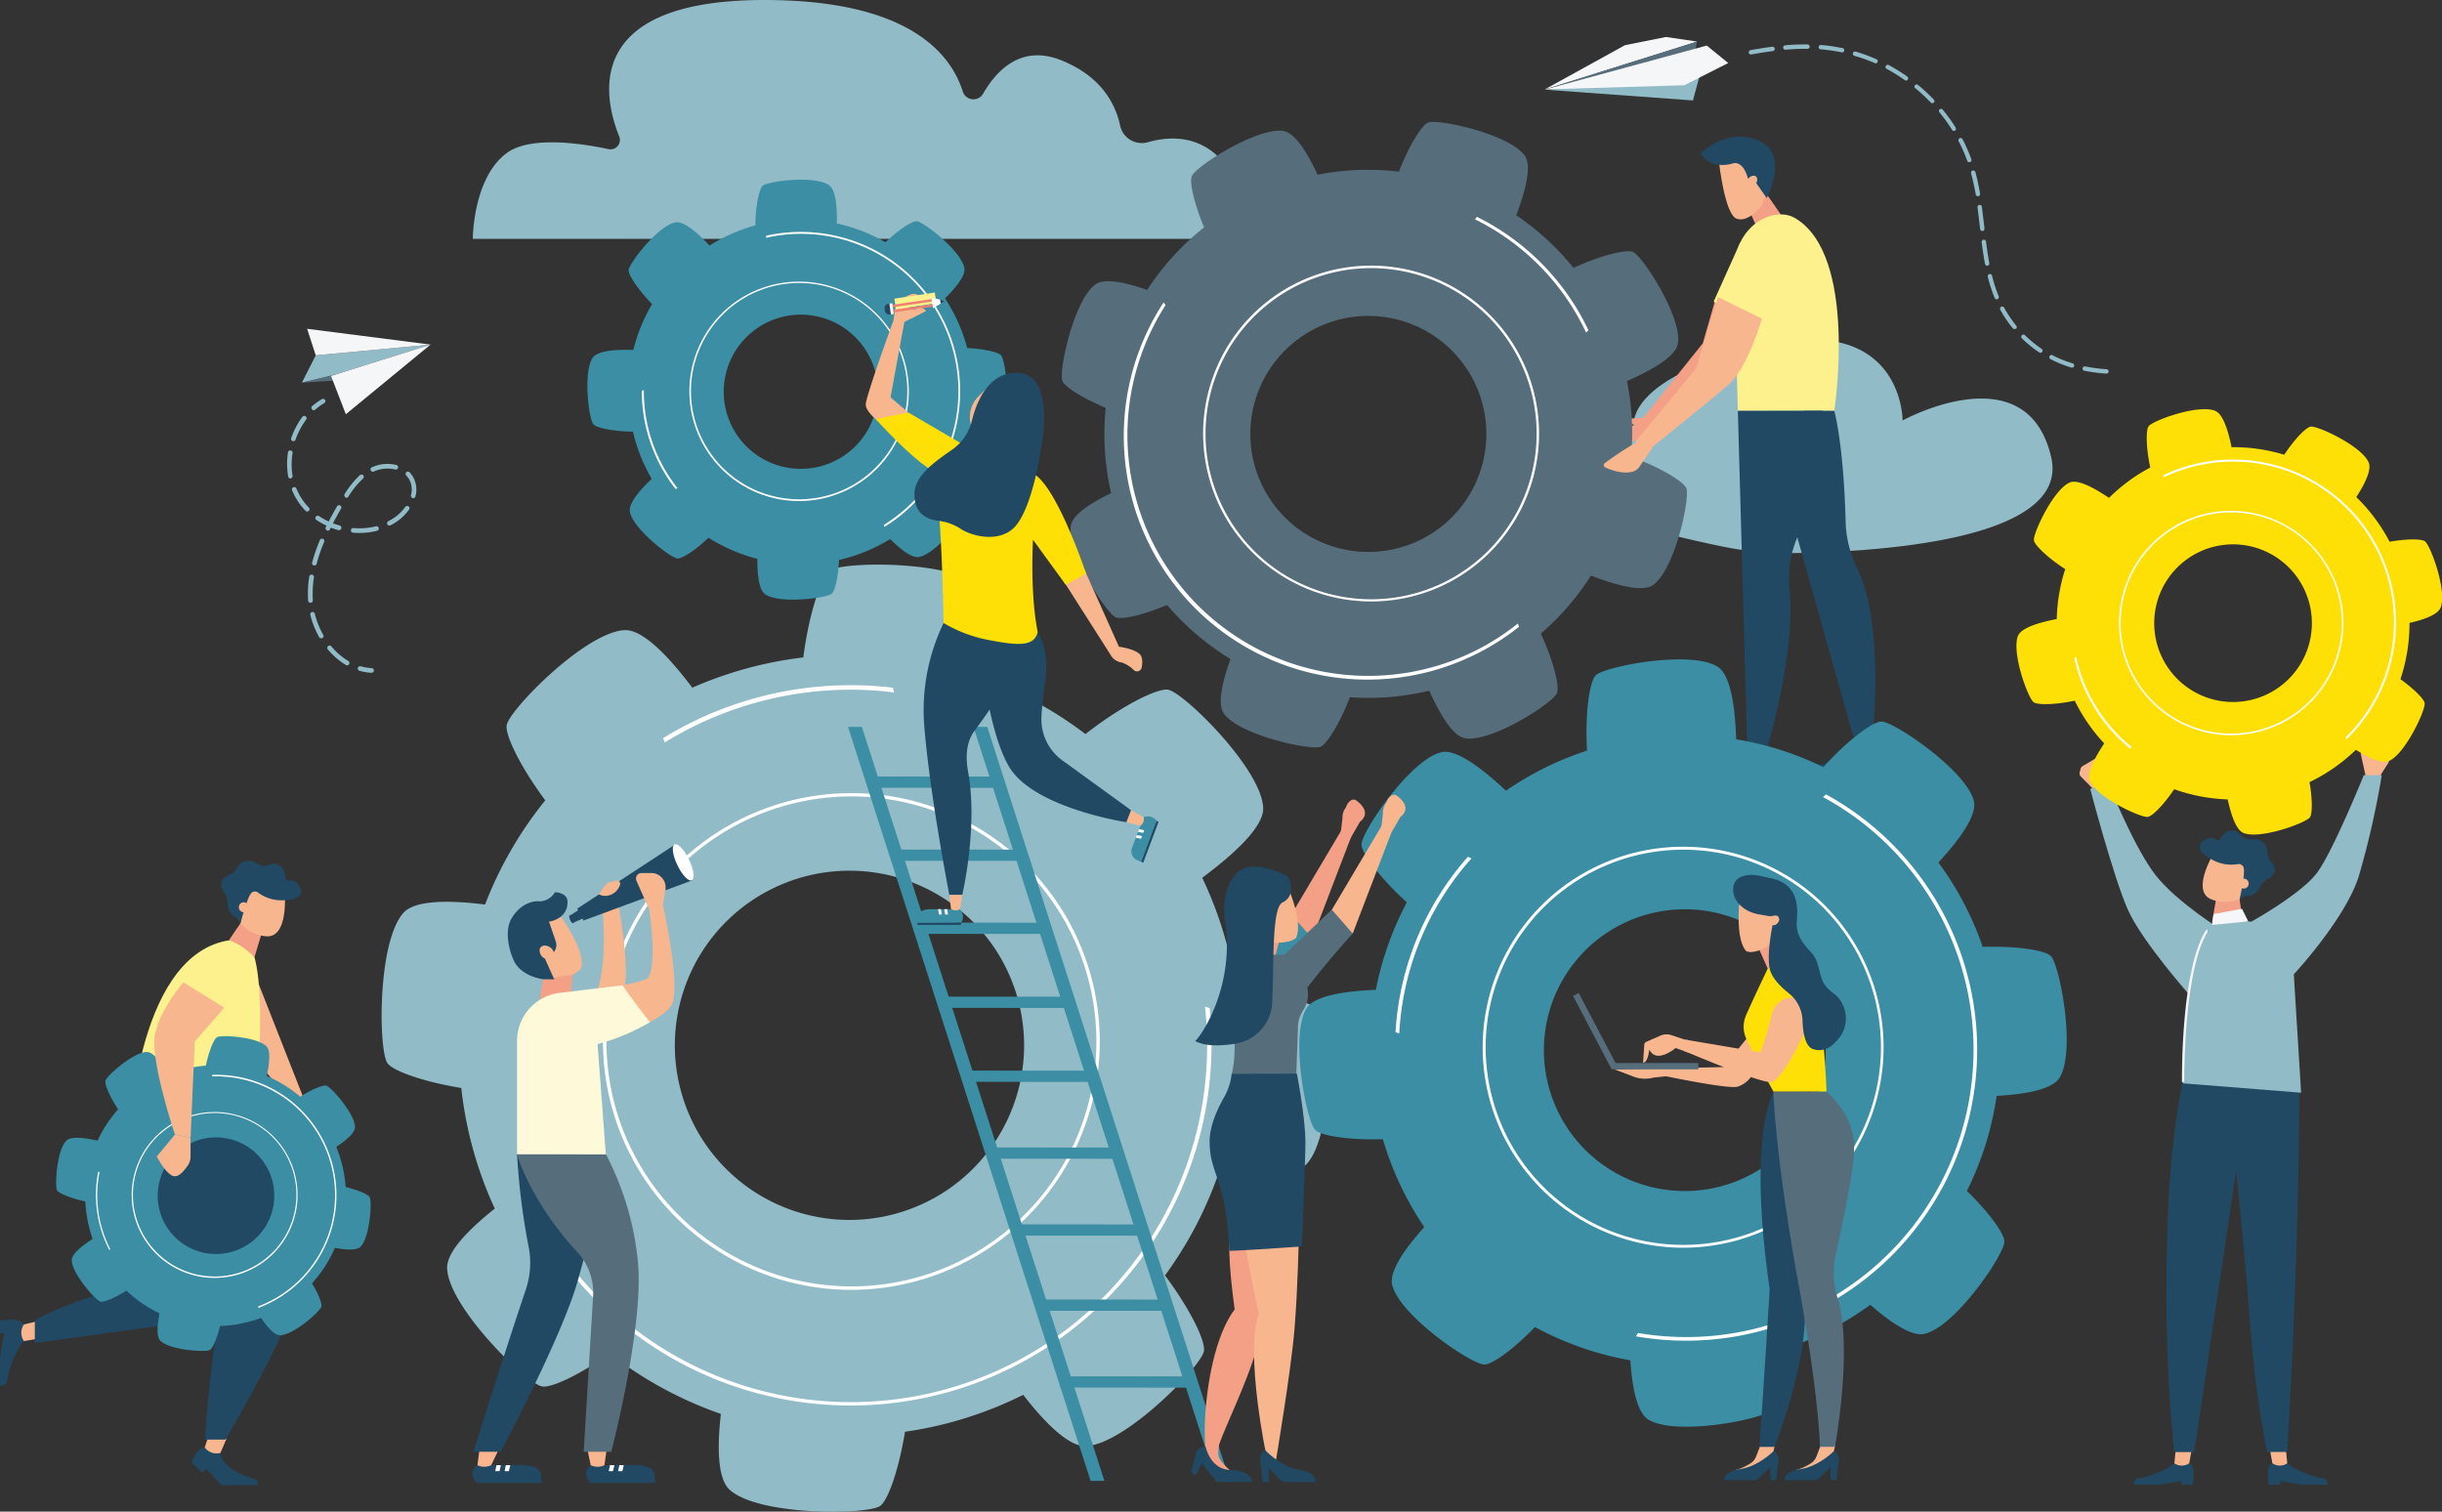 <svg id="_ŽÓť_1" data-name="—ŽÓť_1" xmlns="http://www.w3.org/2000/svg" xmlns:xlink="http://www.w3.org/1999/xlink" viewBox="0 0 521.04 322.54"><rect x="0" y="0" width="521.04" height="322.54" fill="#333333" stroke="none"/><defs><style>.cls-1{fill:#214963;}.cls-2{fill:#f8b68f;}.cls-3{fill:#fff;}.cls-4{fill:#91bbc7;}.cls-5{fill:#f4a086;}.cls-6{fill:#fcf18c;}.cls-7{fill:#566d7c;}.cls-8{fill:#3b8ea3;}.cls-9{fill:url(#Unbenannter_Verlauf_3);}.cls-10{fill:#f4f6f8;}.cls-11{fill:#f08171;}.cls-12{fill:#ffe006;}.cls-13{fill:#fef9d8;}</style><linearGradient id="Unbenannter_Verlauf_3" x1="532.42" y1="224.01" x2="569.69" y2="224.01" gradientTransform="matrix(1, 0.1, -0.1, 1, -1.89, -1.66)" gradientUnits="userSpaceOnUse"><stop offset="0" stop-color="#f4f6f8"/><stop offset="1" stop-color="#91bbc7"/></linearGradient></defs><path class="cls-1" d="M503.62,371.15s-2,1.84-6.54,3c-1,.26-2.08-.08-2.08,1.57h5.52l4.58-.8v.8h2.48s.69-4.05-.76-4.57Z" transform="translate(-39.68 -58.91)"/><path class="cls-2" d="M503.9,368.24l-.28,2.91h0a2.82,2.82,0,0,0,3,.1l.17-.1.52-2.91Z" transform="translate(-39.68 -58.91)"/><path class="cls-1" d="M527.7,371.15s2,1.84,6.54,3c1,.26,2.08-.08,2.08,1.57H530.8l-4.58-.8v.8h-2.48s-.69-4.05.76-4.57Z" transform="translate(-39.68 -58.91)"/><path class="cls-2" d="M527.42,368.24l.28,2.91h0a2.82,2.82,0,0,1-3,.1l-.17-.1-.52-2.91Z" transform="translate(-39.68 -58.91)"/><path class="cls-1" d="M165.73,371.55h10.36c1.38.14,2.91.54,3.17,1.73a7,7,0,0,1,.15,1.58c-.37.43-14.11-.06-14.11-.06l-.06-.05C163.79,373,165.73,371.55,165.73,371.55Z" transform="translate(-39.68 -58.91)"/><polygon class="cls-1" points="139.73 315.94 125.63 315.88 125.75 316.43 139.75 316.43 139.73 315.94"/><polygon class="cls-3" points="130.15 312.63 131.09 312.64 130.79 313.91 129.89 313.91 130.15 312.63"/><polygon class="cls-3" points="132.15 312.63 133.09 312.64 132.8 313.91 131.89 313.91 132.15 312.63"/><path class="cls-2" d="M165,368.1l.71,3.45h0a3.37,3.37,0,0,0,2.78.07l.15-.07.5-3.45Z" transform="translate(-39.68 -58.91)"/><path class="cls-1" d="M141.51,371.55h10.36c1.38.14,2.91.54,3.17,1.73a7,7,0,0,1,.15,1.58c-.37.43-14.11-.06-14.11-.06l-.06-.05C139.57,373,141.51,371.55,141.51,371.55Z" transform="translate(-39.68 -58.91)"/><polygon class="cls-1" points="115.51 315.94 101.41 315.88 101.53 316.43 115.53 316.43 115.51 315.94"/><polygon class="cls-3" points="105.93 312.63 106.87 312.64 106.58 313.91 105.67 313.91 105.93 312.63"/><polygon class="cls-3" points="107.93 312.63 108.87 312.64 108.58 313.91 107.67 313.91 107.93 312.63"/><path class="cls-2" d="M142,368.1l-.45,3.45h0a3.37,3.37,0,0,0,2.78.07l.15-.07,1.66-3.45Z" transform="translate(-39.68 -58.91)"/><path class="cls-4" d="M140.56,109.88H298.92s8.59-10.86,0-18.17c-4.74-4-10.34-3.62-14.4-2.43a4.74,4.74,0,0,1-5.87-3.71c-1-4.47-3.93-10.32-12.46-13.77-8.38-3.4-13.69,1.79-16.76,7.12a2.38,2.38,0,0,1-4.31-.44c-2.65-8.41-11.92-19.57-42.36-19.57-38.72,0-34.41,20.58-30.95,29.14a2,2,0,0,1-2.24,2.69c-6-1.28-17.06-2.93-22,1C140.56,97.19,140.56,109.88,140.56,109.88Z" transform="translate(-39.68 -58.91)"/><path class="cls-4" d="M477.34,156.49c4.12,17.94-38.16,20.24-55.58,20.44a68.72,68.72,0,0,1-14.38-1.37c-14.73-3-47-10.84-42.46-21.5,5.83-13.77,23.37-4.17,23.37-4.17s-2.2-10.4,27.63-17.26,29.71,16,29.71,16S472.16,134,477.34,156.49Z" transform="translate(-39.68 -58.91)"/><path class="cls-5" d="M403,132.16l2.77-9.65a3.25,3.25,0,0,0,1.05.14,3.06,3.06,0,0,0,2.75-2.79,2.77,2.77,0,0,0,1-1.58l6.21,2.92s-2.86,10.69-6.91,14.31-17.18,13.6-17.18,13.6l-2.46-1Z" transform="translate(-39.68 -58.91)"/><path class="cls-5" d="M389.53,148.56a5.19,5.19,0,0,1-2.36,1.56c-1.49.6-4.95.95-3.86,2.27,1.71.33,3.68.92,3.68.92a5.64,5.64,0,0,0,3.42-1.57l2.3-2.63s-.25-1.68-.25-1.76l-.74-.06A8.29,8.29,0,0,1,389.53,148.56Z" transform="translate(-39.68 -58.91)"/><path class="cls-5" d="M389.21,149.39a.92.92,0,0,1-.11.24l.68.08,2.42-.65c-.19-.44-.46-1.07-.47-1.12l-5.58.39s-.25.68.88,1A5.58,5.58,0,0,0,389.21,149.39Z" transform="translate(-39.68 -58.91)"/><polygon class="cls-5" points="373.45 45.39 375.32 49.54 380.8 46.98 376.07 40.16 373.45 45.39"/><path class="cls-2" d="M406.49,93.76s1.2,10.74,3.65,11.78,5.33-2.6,5.33-2.6l2.74-6.36-8.71-3.75Z" transform="translate(-39.68 -58.91)"/><path class="cls-1" d="M402.53,91.63s1.86,3.73,7.24,2.06c1.52,0,2.33,1.56,2.76,2.92.5,1.57.66.36,1.91,1.43l2.2,3.14s5-9.45-1.76-12.3S402.53,91.63,402.53,91.63Z" transform="translate(-39.68 -58.91)"/><path class="cls-2" d="M414.05,96.41a1.36,1.36,0,0,0-1.43.88c-.27.62-.07,1.24.44,1.38a1.36,1.36,0,0,0,1.43-.88C414.76,97.16,414.57,96.55,414.05,96.41Z" transform="translate(-39.68 -58.91)"/><path class="cls-6" d="M422.68,105.44c13.53,8,8.37,41.13,8.37,41.13H410.48s-.24-8.66-.51-17.81c-.21-6.93-.86-14.13,1-18.07C413.56,105.26,419.32,103.45,422.68,105.44Z" transform="translate(-39.68 -58.91)"/><polygon class="cls-6" points="376.94 68.99 365.62 64.39 371.29 51.77 378.75 55.66 376.94 68.99"/><path class="cls-1" d="M435.58,218.64s-2.28,2.11-7.47,3.44c-1.14.29-2.37-.1-2.37,1.78H432l5.23-.9v.9h2.83s.79-4.62-.86-5.22Z" transform="translate(-39.68 -58.91)"/><path class="cls-2" d="M436.13,215.32l-.55,3.32h0a3.17,3.17,0,0,0,3.46.12l.2-.12-.28-3.32Z" transform="translate(-39.68 -58.91)"/><path class="cls-1" d="M431.05,146.57s2,6.93,2.43,23.84a23.92,23.92,0,0,0,2.5,9.83c5.91,12.24,3.24,35.92,3.24,35.92h-4.09L418.8,158l5.75-11.42Z" transform="translate(-39.68 -58.91)"/><path class="cls-1" d="M413.36,220.64s-2.27,2.11-7.46,3.44c-1.14.29-2.37-.1-2.37,1.78h6.29l5.24-.9v.9h2.83s.78-4.62-.87-5.22Z" transform="translate(-39.68 -58.91)"/><path class="cls-2" d="M413.92,217.32l-.56,3.32h0a3.19,3.19,0,0,0,3.47.12l.19-.12-.28-3.32Z" transform="translate(-39.68 -58.91)"/><path class="cls-1" d="M410.48,146.57l2,71.75h4.3s6.06-19.95,4.74-33.72a22.3,22.3,0,0,1,1.63-11c6.39-14.81,5.38-27.05,5.38-27.05Z" transform="translate(-39.68 -58.91)"/><polygon class="cls-2" points="55.25 210.11 66.23 238.03 62.42 235.31 51.06 222.18 51.67 215.34 55.25 210.11"/><path class="cls-6" d="M91.91,259.37c6.43,4.63,1.43,44.28,1.43,44.28l-25.73-5S69.61,258.42,91.91,259.37Z" transform="translate(-39.68 -58.91)"/><path class="cls-5" d="M88.54,259.5l2.51-3.68,4.44,2.31L94,263.07l-.13.06A14,14,0,0,0,88.54,259.5Z" transform="translate(-39.68 -58.91)"/><path class="cls-2" d="M91.56,247l-1.24,6.82a1.08,1.08,0,0,1,.63,1.55,1.3,1.3,0,0,1,0,.52,8,8,0,0,0,5.69,2.81c4.46.18,3.81-8.67,3.81-8.67Z" transform="translate(-39.68 -58.91)"/><path class="cls-1" d="M88.23,251.51a4.28,4.28,0,0,0-.65-2.12c-1.92-2.66.59-3.68,1.48-4s1.17-1.92,2.47-2.53c2-.91,3.28.82,4.4.88s2.12-1.22,3.5-.1.93,2.31,1.31,2.94,1.63-.58,2.77,1.41c1.74,3-3.06,3-3.06,3a8.42,8.42,0,0,1-5.71-1.62,1.11,1.11,0,0,0-1.35,0c-1,.89-2.37,6.51-2.37,6.51l-.88-1.17A3.13,3.13,0,0,1,88.23,251.51Z" transform="translate(-39.68 -58.91)"/><path class="cls-2" d="M90.66,252.66a1.06,1.06,0,0,0,1.21.89,1.07,1.07,0,0,0-.33-2.11A1.06,1.06,0,0,0,90.66,252.66Z" transform="translate(-39.68 -58.91)"/><path class="cls-1" d="M44.73,345.07s-2,2.2-3.32,7.23c-.28,1.11.09,2.3-1.73,2.3v-6.1l.87-5.07h-.87v-2.75s4.48-.76,5,.84Z" transform="translate(-39.68 -58.91)"/><path class="cls-2" d="M48,344.53l-3.22.54h0a3.12,3.12,0,0,1-.11-3.36l.11-.19,3.22-.79Z" transform="translate(-39.68 -58.91)"/><path class="cls-1" d="M86.68,368.9s0,3.42,6.89,5.47c1.41.43,1,.84,1.22,1.44H86.88l-3.1-3.49-1,.83L80.58,371s1-3.18,2.75-3.21Z" transform="translate(-39.68 -58.91)"/><path class="cls-2" d="M88,365.93l-1.29,3h0a3.1,3.1,0,0,1-3.21-1l-.14-.17,1-3Z" transform="translate(-39.68 -58.91)"/><path class="cls-1" d="M68.16,307.53s.3,10.15,4.19,19a4.65,4.65,0,0,1-3.3,6.46c-14,2.94-21.94,7.66-21.94,7.66v4.82L79.83,341a11.49,11.49,0,0,0,9.87-10.21l1-10.13Z" transform="translate(-39.68 -58.91)"/><path class="cls-1" d="M96.11,300.58S103,327.27,103,333.85s-15.22,32.24-15.22,32.24H83.45s.78-16.26,3.72-29.74A7.71,7.71,0,0,0,85,329.08c-9.25-8.68-17.46-28.5-17.46-28.5Z" transform="translate(-39.68 -58.91)"/><path class="cls-4" d="M322,275.15c-1.16-1.9-9.25-4.61-18.7-5.81a82.64,82.64,0,0,0-7.1-23.13c6.7-5,13.24-10.9,13-15-.46-8.36-16.73-24.28-20.18-25.11-2.2-.53-10.08,3.43-17.74,9.44a82.77,82.77,0,0,0-21-11.6c1.24-8.26,1.68-17.12-1.4-19.88-6.24-5.58-29-5.34-32-3.49-1.9,1.16-4.6,9.21-5.8,18.62a83,83,0,0,0-23.69,6.46c-4.84-6.43-10.5-12.5-14.47-12.28-8.36.46-24.28,16.73-25.11,20.17-.49,2.05,2.9,9,8.21,16.14a83,83,0,0,0-12.85,22.24c-7.48-.94-14.91-1-17.39,1.75-5.59,6.23-5.34,29-3.49,32,1,1.7,7.65,4.06,15.81,5.39a82.94,82.94,0,0,0,7.15,25.74c-5.58,4.44-10.36,9.3-10.17,12.83.46,8.35,16.73,24.27,20.18,25.1,1.9.46,8-2.4,14.53-7a82.67,82.67,0,0,0,23.7,12.88c-.8,7.07-.73,13.85,1.89,16.2,6.24,5.58,29,5.34,32,3.49,1.7-1,4.06-7.69,5.4-15.88A82.85,82.85,0,0,0,258,356.54c4.59,5.91,9.74,11.14,13.43,10.94,8.36-.46,24.28-16.73,25.11-20.18.5-2.06-2.93-9.08-8.29-16.24a82.91,82.91,0,0,0,11.61-22.31c7.91,1.1,16.09,1.36,18.72-1.58C324.11,300.94,323.86,278.18,322,275.15ZM216.9,319a37.26,37.26,0,1,1,41.07-33A37.27,37.27,0,0,1,216.9,319Z" transform="translate(-39.68 -58.91)"/><path class="cls-3" d="M215.58,333.83a53,53,0,1,1,58.45-47A53.06,53.06,0,0,1,215.58,333.83ZM227,229.16a52.27,52.27,0,1,0,46.31,57.62A52.33,52.33,0,0,0,227,229.16Z" transform="translate(-39.68 -58.91)"/><path class="cls-3" d="M297.78,274l-1-.25a76,76,0,0,1-144.35,40.61h0c-.35,0-.7.07-1,.08A77,77,0,0,0,297.78,274Z" transform="translate(-39.68 -58.91)"/><path class="cls-3" d="M181.51,217.34a75.63,75.63,0,0,1,47.93-10.81l1,.14c-.09-.34-.15-.68-.22-1l-.69-.1a76.58,76.58,0,0,0-48.37,10.84C181.29,216.7,181.4,217,181.51,217.34Z" transform="translate(-39.68 -58.91)"/><path class="cls-7" d="M371.85,206.9c.67-1.35-.7-7-3.41-12.79a56.09,56.09,0,0,0,10.69-12.38c5.24,2,11,3.65,13.27,2,4.61-3.27,7.87-18.3,7.1-20.58-.49-1.45-5.59-4.53-11.79-6.75a55.88,55.88,0,0,0-.9-16.18c5.17-2.26,10.39-5.2,10.86-7.95,1-5.58-7.37-18.51-9.52-19.58-1.35-.67-6.92.69-12.74,3.38a56,56,0,0,0-12.22-11.23c1.94-5.08,3.38-10.5,1.83-12.7-3.27-4.61-18.31-7.87-20.58-7.1-1.35.45-4.11,4.89-6.28,10.5a55.68,55.68,0,0,0-17.35.65c-2.15-4.62-4.78-8.9-7.26-9.33C308,86,295,94.28,294,96.43c-.6,1.21.43,5.84,2.6,11a55.87,55.87,0,0,0-12.15,13.34c-4.55-1.59-9.05-2.58-11-1.2-4.62,3.27-7.87,18.31-7.11,20.58.42,1.25,4.26,3.7,9.26,5.78a56,56,0,0,0,1.16,18.2c-4.33,2.08-8.19,4.56-8.59,6.9-.95,5.58,7.38,18.52,9.53,19.58,1.21.6,5.85-.44,11-2.62a55.92,55.92,0,0,0,13.53,11.55c-1.72,4.75-2.87,9.58-1.42,11.62,3.27,4.61,18.3,7.87,20.57,7.11,1.36-.46,4.15-4.95,6.32-10.59a55.61,55.61,0,0,0,16.94-1.39c2.21,4.93,5,9.7,7.63,10.15C357.85,217.38,370.78,209.05,371.85,206.9ZM309,162.52a25.18,25.18,0,1,1,33.66,11.62A25.18,25.18,0,0,1,309,162.52Z" transform="translate(-39.68 -58.91)"/><path class="cls-3" d="M300,167.12a35.84,35.84,0,1,1,47.9,16.54A35.9,35.9,0,0,1,300,167.12ZM364,136a35.33,35.33,0,1,0-16.31,47.22A35.37,35.37,0,0,0,364,136Z" transform="translate(-39.68 -58.91)"/><path class="cls-3" d="M363.78,192.63c-.08-.22-.16-.45-.23-.68a50.62,50.62,0,0,1-9.47,6A51.37,51.37,0,0,1,288.38,124h0a6,6,0,0,1-.42-.57,52,52,0,0,0,75.82,69.23Z" transform="translate(-39.68 -58.91)"/><path class="cls-3" d="M354.38,105.71a51.12,51.12,0,0,1,23.42,23.54l.29.63c.16-.17.33-.33.51-.5l-.2-.42a51.7,51.7,0,0,0-23.6-23.78Z" transform="translate(-39.68 -58.91)"/><path class="cls-8" d="M441.17,212.87c-1.79-.1-7.31,4-12.45,9.73a66.81,66.81,0,0,0-18.6-5.94c-.21-6.72-1.13-13.78-4-15.52-5.75-3.54-23.78-.08-25.92,1.82-1.37,1.22-2.37,8.26-1.9,16.11A66.84,66.84,0,0,0,361,227.63c-4.91-4.61-10.58-9-13.82-8.21-6.57,1.57-16.87,16.77-17,19.63-.1,1.79,4,7.27,9.67,12.4a67.05,67.05,0,0,0-6.61,18.67c-6.49.26-13.12,1.21-14.8,3.95-3.54,5.75-.07,23.78,1.83,25.92,1.13,1.27,7.3,2.23,14.47,2a67,67,0,0,0,8.83,18.75c-4.06,4.52-7.53,9.41-6.84,12.33,1.57,6.57,16.77,16.87,19.62,17,1.61.09,6.21-3.21,10.85-8a66.8,66.8,0,0,0,20.34,7.1c.38,5.74,1.4,11.14,3.83,12.64,5.75,3.54,23.79.07,25.93-1.83,1.17-1.05,2.07-6.4,2-12.87a66.71,66.71,0,0,0,19.44-9.79c4.32,3.78,8.84,6.86,11.61,6.2,6.57-1.57,16.87-16.77,17-19.62.09-1.62-3.22-6.23-8-10.88a67,67,0,0,0,6.35-20.27c6-.33,11.86-1.33,13.42-3.87,3.54-5.75.08-23.79-1.82-25.93-1.14-1.27-7.37-2.23-14.58-2a66.65,66.65,0,0,0-9.45-18c4.37-4.74,8.3-10,7.57-13.13C459.23,223.34,444,213,441.17,212.87Zm-19.31,89.82a30.06,30.06,0,1,1-3-42.4A30.05,30.05,0,0,1,421.86,302.69Z" transform="translate(-39.68 -58.91)"/><path class="cls-3" d="M431.12,310.41a42.78,42.78,0,1,1-4.25-60.34A42.84,42.84,0,0,1,431.12,310.41ZM367,254.72a42.17,42.17,0,1,0,59.49-4.19A42.21,42.21,0,0,0,367,254.72Z" transform="translate(-39.68 -58.91)"/><path class="cls-3" d="M429.28,228.42c-.21.19-.42.38-.64.56a61.31,61.31,0,0,1-39.47,114.36h0c-.14.24-.28.49-.43.72a62.11,62.11,0,0,0,40.54-115.65Z" transform="translate(-39.68 -58.91)"/><path class="cls-3" d="M338.23,279.42a61,61,0,0,1,14.88-36.74c.18-.21.38-.4.56-.61-.27-.1-.52-.21-.78-.33l-.38.42a61.75,61.75,0,0,0-15.07,37C337.71,279.27,338,279.34,338.23,279.42Z" transform="translate(-39.68 -58.91)"/><path class="cls-8" d="M202.44,98.51c-.78.61-1.55,4.3-1.6,8.5a36.63,36.63,0,0,0-9.78,4.29c-2.52-2.68-5.45-5.25-7.25-4.94-3.64.63-9.79,8.57-10,10.13-.12,1,2,4.25,5,7.3a36.65,36.65,0,0,0-4,9.79c-3.68-.12-7.59.13-8.64,1.63-2.13,3-.87,13,.1,14.22.6.77,4.27,1.54,8.46,1.59a36.26,36.26,0,0,0,4,10.06c-2.58,2.45-4.95,5.24-4.66,7,.63,3.64,8.58,9.8,10.13,10,.93.11,3.81-1.73,6.66-4.42a36.77,36.77,0,0,0,10.41,4.5c0,3.33.31,6.59,1.65,7.54,3,2.13,13,.86,14.22-.1.7-.55,1.39-3.56,1.56-7.21a36.39,36.39,0,0,0,10.92-4.45c2.23,2.23,4.61,4.08,6.15,3.81,3.64-.63,9.79-8.57,10-10.13.11-.85-1.46-3.38-3.83-6a36.45,36.45,0,0,0,4.44-11c3.14,0,6.12-.38,7-1.66,2.13-3,.87-13-.1-14.22-.54-.69-3.57-1.39-7.23-1.56a36.51,36.51,0,0,0-4.73-10.61c2.36-2.32,4.39-4.84,4.12-6.45-.63-3.64-8.58-9.8-10.13-10-.93-.11-3.83,1.75-6.7,4.47a36.58,36.58,0,0,0-10.38-4c.08-3.52-.22-7.12-1.64-8.13C213.64,96.28,203.67,97.55,202.44,98.51ZM227,142.38a16.45,16.45,0,1,1-16.57-16.33A16.46,16.46,0,0,1,227,142.38Z" transform="translate(-39.68 -58.91)"/><path class="cls-3" d="M233.59,142.2A23.41,23.41,0,1,1,210,119,23.44,23.44,0,0,1,233.59,142.2Zm-46.48.33A23.08,23.08,0,1,0,210,119.29,23.1,23.1,0,0,0,187.11,142.53Z" transform="translate(-39.68 -58.91)"/><path class="cls-3" d="M203.18,109.2l-.06.46a32.78,32.78,0,0,1,7.26-.85,33.56,33.56,0,0,1,17.9,62.09h0c0,.15.06.3.08.45a34,34,0,0,0-25.18-62.15Z" transform="translate(-39.68 -58.91)"/><path class="cls-3" d="M184.24,163.07a33.28,33.28,0,0,1-7.18-20.46c0-.16,0-.3,0-.46a3.81,3.81,0,0,1-.44.15c0,.11,0,.21,0,.31a33.82,33.82,0,0,0,7.22,20.66Z" transform="translate(-39.68 -58.91)"/><path class="cls-8" d="M86,280.22c-.66.34-1.77,3-2.4,6.08a27.8,27.8,0,0,0-7.88,1.78c-1.49-2.35-3.3-4.67-4.67-4.7-2.79-.06-8.5,5-8.86,6.08-.24.72.88,3.45,2.69,6.15a27.84,27.84,0,0,0-4.39,6.69c-2.71-.62-5.65-1-6.65,0-2,1.94-2.5,9.52-2,10.57.34.66,3,1.76,6.05,2.4a27.83,27.83,0,0,0,1.55,8c-2.26,1.45-4.42,3.18-4.45,4.51,0,2.79,5,8.5,6.09,8.86.67.22,3.07-.74,5.57-2.33a27.59,27.59,0,0,0,7.08,4.84c-.5,2.46-.71,4.94.15,5.83,1.93,2,9.52,2.51,10.57,2,.59-.31,1.54-2.45,2.19-5.13a27.67,27.67,0,0,0,8.75-1.73c1.33,2,2.83,3.68,4,3.7,2.79.06,8.5-5,8.86-6.08.2-.62-.6-2.72-2-5a27.58,27.58,0,0,0,4.89-7.56c2.33.44,4.59.59,5.44-.22,2-1.94,2.5-9.52,2-10.57-.31-.6-2.45-1.55-5.15-2.2a27.84,27.84,0,0,0-2-8.56c2.08-1.38,4-3,4-4.2,0-2.79-5-8.5-6.09-8.86-.67-.22-3.09.75-5.61,2.35a27.75,27.75,0,0,0-7.14-4.42c.57-2.61.86-5.32,0-6.27C94.65,280.17,87.07,279.68,86,280.22ZM98,316.31a12.44,12.44,0,1,1-10-14.5A12.44,12.44,0,0,1,98,316.31Z" transform="translate(-39.68 -58.91)"/><path class="cls-3" d="M102.88,317.12a17.7,17.7,0,1,1-14.17-20.63A17.72,17.72,0,0,1,102.88,317.12ZM68.33,310.7a17.44,17.44,0,1,0,20.34-14A17.46,17.46,0,0,0,68.33,310.7Z" transform="translate(-39.68 -58.91)"/><path class="cls-3" d="M85,288.26c0,.11-.07.23-.11.34a25.36,25.36,0,0,1,9.9,49.06h0V338a25.7,25.7,0,0,0-4.32-49.33A26.07,26.07,0,0,0,85,288.26Z" transform="translate(-39.68 -58.91)"/><path class="cls-3" d="M63.25,325.54a25.22,25.22,0,0,1-2.39-16.23c0-.11,0-.22.07-.33l-.35,0a1.74,1.74,0,0,1,0,.22,25.66,25.66,0,0,0,2.39,16.38A2,2,0,0,1,63.25,325.54Z" transform="translate(-39.68 -58.91)"/><path class="cls-2" d="M78.8,268.52l8.73,5.4-6.29,7.22-.9,20.51L77,301s-5.32-15.84-4.26-21.3S78.8,268.52,78.8,268.52Z" transform="translate(-39.68 -58.91)"/><path class="cls-2" d="M80.34,301.65l0,4.07a3.35,3.35,0,0,1-.56,1.84c-.68,1-1.89,2.54-3,2.32-1.68-.33-3.65-4.2-3.65-4.2L77,301Z" transform="translate(-39.68 -58.91)"/><path class="cls-1" d="M505.44,289.55c-3,14.41-3.43,29.91-3.49,42.92a344.27,344.27,0,0,0,1.61,36.28h4.28l8.95-59.92s1,8.92,2.3,24c1,11.85,1.52,21.87,4.31,35.89h4.3s2.56-41.72,2.56-77.66C520.19,291.09,510.62,289.55,505.44,289.55Z" transform="translate(-39.68 -58.91)"/><path class="cls-2" d="M486.27,227.26l-2.62-2.67a.94.94,0,0,1-.24-.89l.2-.76a1,1,0,0,1,.44-.57l3.18-1.87a.94.94,0,0,1,1.16.16l.31.33a1,1,0,0,1,.27.66v4.64Z" transform="translate(-39.68 -58.91)"/><path class="cls-4" d="M485.67,227.27s4.92,18.76,8,25.7,13.61,18.74,13.61,18.74l6.83-14.1s-9.92-6.1-14.53-12-10.24-20-10.24-20Z" transform="translate(-39.68 -58.91)"/><path class="cls-2" d="M547.28,224.83l2-3.17a.94.94,0,0,0,0-.92l-.35-.69a.94.94,0,0,0-.55-.47l-3.51-1.15a1,1,0,0,0-1.1.41l-.24.39a1,1,0,0,0-.11.7l1,4.53Z" transform="translate(-39.68 -58.91)"/><path class="cls-4" d="M513,255c-8,4.23-7.56,35.07-7.56,35.07l25.22,2-1.56-25.26S540,255.11,542.93,246a182.68,182.68,0,0,0,4.94-21.69l-3.83,0s-6.59,16.3-10,20.85-14,10.41-14,10.41Z" transform="translate(-39.68 -58.91)"/><path class="cls-9" d="M505.72,289.6c0-3.32.15-24.09,5-31.89-.07-.18-.15-.37-.21-.57-5.37,8.05-5.3,30.42-5.27,32.77Z" transform="translate(-39.68 -58.91)"/><path class="cls-5" d="M518.1,255l-.58-4.36-5,.07-.86,5,.09.11A14.11,14.11,0,0,1,518.1,255Z" transform="translate(-39.68 -58.91)"/><path class="cls-2" d="M521,242.6l-1.94,6.59a1.05,1.05,0,0,0-1.24,1.08,1.17,1.17,0,0,0-.23.46,7.86,7.86,0,0,1-6.27,0c-4-1.83.48-9.37.48-9.37Z" transform="translate(-39.68 -58.91)"/><path class="cls-1" d="M521.94,248.12a4.19,4.19,0,0,1,1.51-1.59c2.89-1.49,1.11-3.51.47-4.18s-.17-2.22-1-3.33c-1.35-1.7-3.27-.74-4.28-1.19s-1.34-2-3.06-1.65-1.84,1.63-2.46,2-1.19-1.24-3.08,0c-2.88,1.91,1.36,4,1.36,4a8.34,8.34,0,0,0,5.77,1.11,1.1,1.1,0,0,1,1.18.62c.52,1.25-.81,6.81-.81,6.81l1.3-.64A3.12,3.12,0,0,0,521.94,248.12Z" transform="translate(-39.68 -58.91)"/><path class="cls-2" d="M519.28,248.06a1.06,1.06,0,1,1-.24-1.47A1.05,1.05,0,0,1,519.28,248.06Z" transform="translate(-39.68 -58.91)"/><polygon class="cls-10" points="472.3 195.05 471.97 197.37 479.7 196.6 478.36 193.91 472.3 195.05"/><polygon class="cls-8" points="259.45 315.98 207.7 155.1 210.65 155.1 262.4 315.98 259.45 315.98"/><polygon class="cls-8" points="232.69 315.98 180.94 155.1 183.89 155.1 235.64 315.98 232.69 315.98"/><polygon class="cls-8" points="224.06 196.88 224.06 199.28 196.33 199.27 195.85 196.87 224.06 196.88"/><polygon class="cls-8" points="218.32 181.29 218.32 183.69 190.6 183.68 190.12 181.28 218.32 181.29"/><polygon class="cls-8" points="213.58 165.71 213.58 168.11 185.86 168.09 185.38 165.69 213.58 165.71"/><polygon class="cls-8" points="229.11 212.67 229.11 215.07 201.38 215.06 200.91 212.66 229.11 212.67"/><polygon class="cls-8" points="233.84 228.46 233.84 230.86 206.12 230.84 205.65 228.44 233.84 228.46"/><polygon class="cls-8" points="238.75 244.86 239.87 247.26 212.14 247.25 211.67 244.85 238.75 244.86"/><polygon class="cls-8" points="243.95 261.27 245.07 263.67 217.34 263.65 216.87 261.25 243.95 261.27"/><polygon class="cls-8" points="248.81 277.3 249.94 279.7 222.21 279.69 221.74 277.29 248.81 277.3"/><polygon class="cls-8" points="252.85 293.69 253.97 296.09 226.24 296.07 225.77 293.68 252.85 293.69"/><path class="cls-8" d="M283.67,233.3l-2.43,6.43a2.1,2.1,0,0,0,.69,2.5,8.12,8.12,0,0,0,1.27.59c.44-.1,3.25-8.78,3.25-8.78l0,0A2.3,2.3,0,0,0,283.67,233.3Z" transform="translate(-39.68 -58.91)"/><polygon class="cls-1" points="243.52 183.91 246.77 175.13 247.19 175.38 243.93 184.07 243.52 183.91"/><polygon class="cls-3" points="243.02 176.93 242.81 177.51 243.93 177.72 244.14 177.16 243.02 176.93"/><polygon class="cls-3" points="242.55 178.17 242.34 178.75 243.46 178.97 243.67 178.41 242.55 178.17"/><path class="cls-2" d="M281,231.78l2.7,1.52h0a1.73,1.73,0,0,1-.6,1.74l-.09.08-3-.77Z" transform="translate(-39.68 -58.91)"/><path class="cls-1" d="M259.47,191.23a15.49,15.49,0,0,1,3.36,7.94c.45,3.37-.81,8.71-.95,12.9a10.83,10.83,0,0,0,4.64,9.21L281,231.78l-1,2.57s-19.77-3-25-11.82-6.42-28.9-6.42-28.9Z" transform="translate(-39.68 -58.91)"/><path class="cls-2" d="M271,180.32l7.43,16.59s3.05.36,4.38,1.53c.69.61.66,1.83.47,2.86a1,1,0,0,1-1.68.59,6.92,6.92,0,0,0-2.56-1.62,3.1,3.1,0,0,1-2.38-1.6L266,181.94Z" transform="translate(-39.68 -58.91)"/><path class="cls-2" d="M233.5,146.94l-3.81-3.25,2.95-16.08,4.58-2.35a1.33,1.33,0,0,0-1.63-.51,4.18,4.18,0,0,1-2.08.16s-.86-1.06.76-1.78c.92-.61,1.53,0,4.17-.11,0-.4-3.48-1.37-3.48-1.37-1.09-.35-3.87,1.8-3.87,1.8a2.09,2.09,0,0,0-.35.86l-.44,3s-5.9,16.19-5.9,17.92,3.31,4.09,3.31,4.09Z" transform="translate(-39.68 -58.91)"/><path class="cls-1" d="M254,192.9s2.29,2.76.92,9.17c-.88,4.09-4.73,9.25-7.32,12.79-1.86,2.55-1.9,5.75-1.34,8.85,2.12,11.78-1.27,26.16-1.27,26.16h-2.75s-4.12-21.08-5.34-35.89a42.76,42.76,0,0,1,4.73-23.36Z" transform="translate(-39.68 -58.91)"/><rect class="cls-6" x="229.89" y="123.03" width="8.72" height="2.31" transform="matrix(0.99, -0.15, 0.15, 0.99, -55.22, -23.59)"/><rect class="cls-3" x="228.68" y="124.43" width="2.31" height="0.8" transform="translate(100.02 311.43) rotate(-98.35)"/><path class="cls-1" d="M229.77,126c-.63.09-1.17,0-1.32-1s.35-1.22,1-1.32Z" transform="translate(-39.68 -58.91)"/><polygon class="cls-3" points="199.06 65.77 200.73 64.77 200.61 63.94 198.72 63.49 199.06 65.77"/><polygon class="cls-1" points="200.73 64.77 201.46 64.24 200.61 63.94 200.73 64.77"/><rect class="cls-11" x="230.26" y="124.42" width="8.43" height="0.52" transform="translate(-55.27 -23.61) rotate(-8.33)"/><rect class="cls-11" x="230.1" y="123.32" width="8.43" height="0.52" transform="translate(-55.12 -23.64) rotate(-8.33)"/><path class="cls-12" d="M260.71,160.34c4.91,3.61,10.7,20.95,10.7,20.95l-4.32,2.42-7-9.63s-.69,11.15,1,19.7c-.76,3.21-4.4,2.84-10.31,1.72a29.13,29.13,0,0,1-9.77-3.66s-.26-15.47-1-23.67.75-9.08-1.32-8.8c-4.61-2.62-12.17-11.06-12.17-11.06l7-1.37,15.12,8.86A65.3,65.3,0,0,1,260.71,160.34Z" transform="translate(-39.68 -58.91)"/><path class="cls-2" d="M252.15,139.83l-3.65,3.6a6.33,6.33,0,0,0-1.73,5.87l.43,1.92Z" transform="translate(-39.68 -58.91)"/><path class="cls-1" d="M256.56,138.46c8.86,0,5.09,17,5.09,17s-1.57,11-5.09,15.46c-3,3.83-9.05,2.68-11.9.84a10.88,10.88,0,0,0-4.6-1.7c-2.41-.29-5.28-1.35-5.28-5.71,0-4.09,4.89-7.26,8.11-9.53a10.58,10.58,0,0,0,4.17-6.17C248.09,144.46,250.61,138.46,256.56,138.46Z" transform="translate(-39.68 -58.91)"/><path class="cls-8" d="M244.49,252.92h-6.87c-.91.13-1.93.47-2.1,1.53a8.12,8.12,0,0,0-.1,1.4c.24.38,9.35-.05,9.35-.05l0,0A2.31,2.31,0,0,0,244.49,252.92Z" transform="translate(-39.68 -58.91)"/><polygon class="cls-1" points="195.74 196.93 205.09 196.87 205.01 197.36 195.73 197.36 195.74 196.93"/><polygon class="cls-3" points="202.09 194 201.47 194 201.67 195.13 202.27 195.13 202.09 194"/><polygon class="cls-3" points="200.76 194 200.15 194 200.34 195.13 200.94 195.13 200.76 194"/><path class="cls-2" d="M245,249.87l-.47,3h0a1.72,1.72,0,0,1-1.84.06l-.11-.06-.33-3Z" transform="translate(-39.68 -58.91)"/><path class="cls-2" d="M235.59,124.75a1.33,1.33,0,0,1,1.63.51l-3,1.56-.13,0a13.41,13.41,0,0,0-2-.74A25.71,25.71,0,0,1,235.59,124.75Z" transform="translate(-39.68 -58.91)"/><polygon class="cls-4" points="67.37 75.82 64.42 81.64 70.63 80.22 91.86 73.53 67.37 75.82"/><polygon class="cls-7" points="64.42 81.64 74.96 80.98 72.38 79.67 64.42 81.64"/><polygon class="cls-10" points="67.37 75.82 65.53 70.16 91.86 73.53 67.37 75.82"/><polygon class="cls-10" points="91.86 73.53 70.63 80.22 73.79 88.39 91.86 73.53"/><path class="cls-4" d="M106.42,146.4a.79.79,0,0,1-.15-.12.5.5,0,0,1,0-.7,14.52,14.52,0,0,1,2.09-1.5.49.49,0,0,1,.68.18.48.48,0,0,1-.18.67,13.06,13.06,0,0,0-1.94,1.4A.49.49,0,0,1,106.42,146.4Z" transform="translate(-39.68 -58.91)"/><path class="cls-4" d="M113.49,200.81h0a15.12,15.12,0,0,1-3.9-3.38.5.5,0,0,1,.77-.63,14,14,0,0,0,3.64,3.15.5.5,0,0,1,.17.68A.49.49,0,0,1,113.49,200.81ZM108,195.07a.45.45,0,0,1-.21-.2,18.57,18.57,0,0,1-1.9-4.77.51.51,0,0,1,.36-.6.5.5,0,0,1,.6.37,18.17,18.17,0,0,0,1.8,4.51.49.49,0,0,1-.18.68A.52.52,0,0,1,108,195.07Zm-2.32-7.61a.5.5,0,0,1-.27-.41v-.24a23.59,23.59,0,0,1,.25-4.86.5.5,0,1,1,1,.15,23,23,0,0,0-.24,4.66V187a.49.49,0,0,1-.46.53A.47.47,0,0,1,105.7,187.46Zm.85-7.94a.49.49,0,0,1-.25-.57,38,38,0,0,1,1.65-4.8.5.5,0,0,1,.65-.26.51.51,0,0,1,.27.65,33.69,33.69,0,0,0-1.61,4.67.5.5,0,0,1-.61.35Zm2.88-7.47a.49.49,0,0,1-.22-.66c.06-.11.11-.22.16-.32a15.78,15.78,0,0,1-2.16-1.22.49.49,0,1,1,.55-.82,15.42,15.42,0,0,0,2.07,1.15c.53-1,1.11-2.08,1.78-3.23a.51.51,0,0,1,.68-.18.49.49,0,0,1,.18.68c-.64,1.1-1.21,2.13-1.73,3.12a14.67,14.67,0,0,0,1.42.46.5.5,0,0,1-.27,1c-.54-.15-1.08-.33-1.6-.53-.06.12-.13.24-.19.37a.49.49,0,0,1-.66.23ZM105,168l-.13-.1a13.21,13.21,0,0,1-1.95-2.54,12.32,12.32,0,0,1-.89-1.78.5.5,0,1,1,.92-.37,12.35,12.35,0,0,0,2.63,4,.49.49,0,0,1,0,.7A.51.51,0,0,1,105,168Zm9.81,4.52a.5.5,0,0,1,.26-.94,14.51,14.51,0,0,0,4.81-.37.5.5,0,0,1,.61.36.51.51,0,0,1-.36.6,15.47,15.47,0,0,1-5.14.4A.48.48,0,0,1,114.76,172.49Zm-13.38-11.57a.5.5,0,0,1-.26-.35,16.16,16.16,0,0,1-.05-5.15.5.5,0,0,1,.57-.42.49.49,0,0,1,.41.56,15,15,0,0,0,0,4.83.51.51,0,0,1-.41.58A.48.48,0,0,1,101.38,160.92ZM122.54,171a.45.45,0,0,1-.22-.21.5.5,0,0,1,.22-.67c.37-.19.73-.4,1.07-.62a9.47,9.47,0,0,0,2.54-2.43.51.51,0,0,1,.7-.11.5.5,0,0,1,.11.69,10.81,10.81,0,0,1-2.8,2.68c-.38.24-.77.47-1.17.67A.48.48,0,0,1,122.54,171Zm-9.17-6,0,0a.5.5,0,0,1-.15-.69,19.7,19.7,0,0,1,3.23-4,.5.5,0,1,1,.67.74A18.08,18.08,0,0,0,114,164.9.49.49,0,0,1,113.37,165.07ZM102.05,153a.48.48,0,0,1-.24-.6,16.43,16.43,0,0,1,.91-2.16,15.72,15.72,0,0,1,1.49-2.39.48.48,0,0,1,.69-.1.5.5,0,0,1,.1.7,16.11,16.11,0,0,0-2.26,4.27.5.5,0,0,1-.63.31Zm25.57,12.14a.5.5,0,0,1-.25-.56,4.52,4.52,0,0,0-.32-3.26,4.17,4.17,0,0,0-.68-.94.49.49,0,0,1,0-.7.5.5,0,0,1,.7,0,5.11,5.11,0,0,1,.84,1.17,5.53,5.53,0,0,1,.41,4,.51.51,0,0,1-.6.36ZM119,159.51a.54.54,0,0,1-.22-.23.49.49,0,0,1,.24-.66,8,8,0,0,1,5.23-.49.5.5,0,0,1,.36.6.5.5,0,0,1-.61.36,7.09,7.09,0,0,0-4.56.43A.49.49,0,0,1,119,159.51Z" transform="translate(-39.68 -58.91)"/><path class="cls-4" d="M116.29,202a.48.48,0,0,1-.25-.57.5.5,0,0,1,.61-.35,10.93,10.93,0,0,0,2.33.4.49.49,0,0,1,.47.52.5.5,0,0,1-.52.47,11.63,11.63,0,0,1-2.55-.43Z" transform="translate(-39.68 -58.91)"/><polygon class="cls-10" points="329.53 19.12 346.71 9.64 355.47 7.89 362.1 8.87 329.53 19.12"/><polyline class="cls-7" points="329.53 19.12 361.69 10.86 362.1 8.87"/><polygon class="cls-4" points="362.61 16.37 362.57 16.44 361.22 21.43 329.62 19.13 362.61 16.37"/><polygon class="cls-10" points="368.75 13.45 364.16 9.72 329.74 19.07 359.37 18.19 368.75 13.45"/><path class="cls-4" d="M480.76,136.07a24.79,24.79,0,0,1-3.1-1.34.47.47,0,1,0-.43.83,24.62,24.62,0,0,0,3.22,1.39c.39.14.79.27,1.19.39a.45.45,0,0,0,.41-.07.46.46,0,0,0,.17-.24.45.45,0,0,0-.31-.58Z" transform="translate(-39.68 -58.91)"/><path class="cls-4" d="M417.82,68.88c-1.46.19-3,.43-4.64.73a.47.47,0,0,0-.37.55.46.46,0,0,0,.54.37c1.65-.3,3.15-.54,4.59-.72a.73.73,0,0,0,.22-.09.46.46,0,0,0,.18-.44A.46.46,0,0,0,417.82,68.88Z" transform="translate(-39.68 -58.91)"/><path class="cls-4" d="M425.61,69.24a.46.46,0,0,0,.19-.38.47.47,0,0,0-.46-.47c-1.5,0-3.08,0-4.71.19a.47.47,0,1,0,.08.93c1.6-.13,3.15-.2,4.62-.18A.52.52,0,0,0,425.61,69.24Z" transform="translate(-39.68 -58.91)"/><path class="cls-4" d="M471.74,130.44a.46.46,0,0,0-.66,0,.47.47,0,0,0,0,.66,25.93,25.93,0,0,0,3.69,3,.47.47,0,0,0,.54,0,.43.43,0,0,0,.11-.12.47.47,0,0,0-.13-.64A25.27,25.27,0,0,1,471.74,130.44Z" transform="translate(-39.68 -58.91)"/><path class="cls-4" d="M469.82,129.07a.46.46,0,0,0,.06-.66c-.26-.32-.52-.65-.77-1a25.15,25.15,0,0,1-1.79-2.81.47.47,0,1,0-.82.45,25.57,25.57,0,0,0,1.86,2.91c.26.35.53.69.8,1a.47.47,0,0,0,.64.07Z" transform="translate(-39.68 -58.91)"/><path class="cls-4" d="M465.88,122.75l.1-.06a.47.47,0,0,0,.16-.55,30.83,30.83,0,0,1-1.42-4.38.47.47,0,1,0-.91.23,31.25,31.25,0,0,0,1.47,4.5A.46.46,0,0,0,465.88,122.75Z" transform="translate(-39.68 -58.91)"/><path class="cls-4" d="M453.5,82.88c.39.48.76,1,1.13,1.45.55.75,1.08,1.52,1.56,2.29a.47.47,0,0,0,.65.15l0,0a.47.47,0,0,0,.11-.62c-.5-.8-1-1.59-1.6-2.35-.37-.51-.76-1-1.16-1.49a.45.45,0,0,0-.66-.06A.45.45,0,0,0,453.5,82.88Z" transform="translate(-39.68 -58.91)"/><path class="cls-4" d="M457.57,89a34.18,34.18,0,0,1,1.85,4.22.47.47,0,0,0,.6.28l.12-.07a.46.46,0,0,0,.16-.53,35.32,35.32,0,0,0-1.9-4.33.47.47,0,0,0-.83.43Z" transform="translate(-39.68 -58.91)"/><path class="cls-4" d="M448.28,77.67a37.27,37.27,0,0,1,3.38,3.14.47.47,0,0,0,.62,0l0,0a.46.46,0,0,0,0-.66A37.79,37.79,0,0,0,448.87,77a.47.47,0,0,0-.59.72Z" transform="translate(-39.68 -58.91)"/><path class="cls-4" d="M439.67,72.36a.47.47,0,0,0,.46,0,.4.4,0,0,0,.15-.19.47.47,0,0,0-.23-.62,37,37,0,0,0-4.44-1.63.47.47,0,0,0-.27.9A34.64,34.64,0,0,1,439.67,72.36Z" transform="translate(-39.68 -58.91)"/><path class="cls-4" d="M462.69,108.2a.43.43,0,0,0,.22-.09.48.48,0,0,0,.19-.43l-.07-.59c-.15-1.35-.31-2.71-.49-4.06a.47.47,0,0,0-.52-.4.46.46,0,0,0-.4.53c.17,1.34.33,2.69.48,4l.07.59A.47.47,0,0,0,462.69,108.2Z" transform="translate(-39.68 -58.91)"/><path class="cls-4" d="M446.08,76a.47.47,0,0,0,.55,0,.55.55,0,0,0,.1-.11.47.47,0,0,0-.11-.65,38.92,38.92,0,0,0-4-2.48.47.47,0,0,0-.44.82A37.12,37.12,0,0,1,446.08,76Z" transform="translate(-39.68 -58.91)"/><path class="cls-4" d="M462.91,110.05a.48.48,0,0,0-.41.53c.23,1.82.46,3.29.71,4.64a.47.47,0,0,0,.54.38.61.61,0,0,0,.2-.09.47.47,0,0,0,.18-.46c-.25-1.33-.48-2.79-.7-4.59A.48.48,0,0,0,462.91,110.05Z" transform="translate(-39.68 -58.91)"/><path class="cls-4" d="M484.58,137.1a.47.47,0,0,0-.54.37.46.46,0,0,0,.36.55,37.36,37.36,0,0,0,4.69.61.54.54,0,0,0,.31-.09.47.47,0,0,0-.24-.85A35.66,35.66,0,0,1,484.58,137.1Z" transform="translate(-39.68 -58.91)"/><path class="cls-4" d="M460.57,95.3a.49.49,0,0,0-.33.58c.37,1.37.69,2.85,1,4.52a.46.46,0,0,0,.53.38.45.45,0,0,0,.39-.54c-.29-1.69-.61-3.2-1-4.61A.48.48,0,0,0,460.57,95.3Z" transform="translate(-39.68 -58.91)"/><path class="cls-4" d="M429.81,68.67c-.55-.06-1.09-.12-1.64-.16a.47.47,0,0,0-.07.93c.53,0,1.07.09,1.6.16,1,.12,2,.28,3,.49A.5.5,0,0,0,433,70a.51.51,0,0,0,.17-.28.46.46,0,0,0-.36-.56C431.85,69,430.82,68.79,429.81,68.67Z" transform="translate(-39.68 -58.91)"/><path class="cls-2" d="M415.61,126.9s-3.06,10.64-7.19,14.17-16,13.07-16,13.07l-3.9-.82,13-15.73,4.72-15.29Z" transform="translate(-39.68 -58.91)"/><path class="cls-2" d="M392.45,154.14l-3.1,4.56c-1.39,1.75-5,1-7.22-.09a.51.51,0,0,1-.06-.86,70.36,70.36,0,0,1,7.13-4.66Z" transform="translate(-39.68 -58.91)"/><polygon class="cls-5" points="375.43 202.78 377.69 207.84 381.38 204.52 378.78 197.15 375.43 202.78"/><path class="cls-2" d="M413.79,262a2.49,2.49,0,0,1-1.54-.15c-2.25-2.53-1.48-10-1.48-10l2.63-2.26,4,1.87,1,4.11a6.56,6.56,0,0,1-1,4.76h0A7,7,0,0,1,413.79,262Z" transform="translate(-39.68 -58.91)"/><path class="cls-2" d="M413.19,288.83a5.8,5.8,0,0,1-2.72,1.94c-1.81.62-15.31-2.21-15.31-2.21l-2.71.29a6.93,6.93,0,0,1-4.29-.23l-4-1.53,23.29-.49,8.91-11.07Z" transform="translate(-39.68 -58.91)"/><path class="cls-12" d="M421.05,263.43s5.38,6.89,6.64,11.42,1.71,17,1.71,17H418.08s-3.25-5.89-5.77-11.23a6.13,6.13,0,0,1-.08-5.08c1.85-4.19,4.63-9.95,4.63-9.95Z" transform="translate(-39.68 -58.91)"/><path class="cls-2" d="M415.31,367.26l-.9,2.34a3,3,0,0,1-1.22,1.55,11.82,11.82,0,0,1-3.1,1.4c1.8,1.54,4.67-.07,6.31-1.2A4.05,4.05,0,0,0,418,369l.37-1.77Z" transform="translate(-39.68 -58.91)"/><path class="cls-1" d="M418.18,368.47a2.6,2.6,0,0,1,1,2.18c-.22,1.22-.54,4.08-.54,4.08h-1.25l0-2.67c0-.17-2.68,2.67-3.14,2.67h-6.62s-.44-1.8,3.45-2.38S418.18,368.47,418.18,368.47Z" transform="translate(-39.68 -58.91)"/><path class="cls-2" d="M428.18,367.26l-.9,2.34a3,3,0,0,1-1.22,1.55,11.72,11.72,0,0,1-3.09,1.4c1.8,1.54,4.66-.07,6.3-1.2a4,4,0,0,0,1.6-2.32l.37-1.77Z" transform="translate(-39.68 -58.91)"/><path class="cls-1" d="M431.05,368.47a2.57,2.57,0,0,1,1,2.18c-.22,1.22-.54,4.08-.54,4.08h-1.25l0-2.67c0-.17-2.68,2.67-3.14,2.67h-6.62s-.44-1.8,3.45-2.38S431.05,368.47,431.05,368.47Z" transform="translate(-39.68 -58.91)"/><path class="cls-1" d="M418.08,292.07s-5.62,8.42-.81,42c-.76,12.69-2.17,33.57-2.17,33.57h3.19s8.84-22.24,5.88-33.32c-.71-11,2-42.44,2-42.44Z" transform="translate(-39.68 -58.91)"/><path class="cls-7" d="M429.4,291.87s5.88,4.73,5.88,11.76c0,5.51-2.65,16.92-4.18,24.39a17.39,17.39,0,0,0,.77,8.17c3.11,10.84-.67,31.44-.67,31.44H428s-.17-10.59-4.51-34.35c-5-27.28-5.44-41.41-5.44-41.41Z" transform="translate(-39.68 -58.91)"/><polygon class="cls-7" points="343.88 228.18 362.37 228.18 362.37 226.82 344.7 226.82 336.85 211.89 335.64 212.52 343.88 228.18"/><path class="cls-2" d="M426.18,276.06s-5.91,13.75-8.75,13.75-18.55-6.72-18.55-6.72l.42-2.34,16,2.71a69.06,69.06,0,0,0,2.41-8.13,4.48,4.48,0,0,1,3.46-3.46C425,271.15,426.18,276.06,426.18,276.06Z" transform="translate(-39.68 -58.91)"/><path class="cls-1" d="M418.34,254.24s-1.75,1.06-7.11-2.38c-.82.21.49-7.52,7.42-5.25,4.86,1.59,4.63,6.3,4.4,8.9-.24,2.81,1.23,4.66,3.16,6.72,1.62,1.72,1.59,4.89,2.67,6.59,1.33,2.1,2.74,2,3.79,4.11a6.74,6.74,0,0,1-.22,6.95c-.84,1.14-2.8,3.88-5.89,2.9-1.74-.54-2.21-3.58-2.28-6.13a7.75,7.75,0,0,0-2.95-5.81c-1.67-1.33-3.5-3.15-4-5C416.39,262.06,418.34,254.24,418.34,254.24Z" transform="translate(-39.68 -58.91)"/><path class="cls-2" d="M419,254.39a1.14,1.14,0,0,0-1.47.39,1,1,0,0,0,0,1.43,1.15,1.15,0,0,0,1.47-.39A1,1,0,0,0,419,254.39Z" transform="translate(-39.68 -58.91)"/><path class="cls-2" d="M390.5,282a.78.78,0,0,1,.46-.8l3-1.31a3.31,3.31,0,0,1,2.36-.1l3,1,.41,0,.32,2.78-.95-.35-1.89-.69s-4.13,3.5-5.61.32c-.44,3.15-1.34,2.8-1.34,2.8Z" transform="translate(-39.68 -58.91)"/><path class="cls-1" d="M421,251.53c-.59,2.15-3.65,3.18-6.83,2.31s-4.9-3.27-4.67-5.49c.29-2.91,3.65-3.18,6.83-2.3S421.6,249.38,421,251.53Z" transform="translate(-39.68 -58.91)"/><path class="cls-2" d="M157.42,252l-8.53,5.57,2.63,6.74c0,.1.09.19.13.28l.57,0h.18a6.6,6.6,0,0,1,5.44,3.29,11.44,11.44,0,0,0,4-1,4.25,4.25,0,0,0,1.89-1.44C164.68,260.62,157.42,252,157.42,252Z" transform="translate(-39.68 -58.91)"/><path class="cls-2" d="M168.28,253.77s1,9.9-1.06,16.21c1,.85,4.56,4.69,5.69-.29S171.64,252,171.64,252Z" transform="translate(-39.68 -58.91)"/><polygon class="cls-1" points="123.48 194.16 121.47 195.45 122.19 196.95 124.34 196 123.48 194.16"/><path class="cls-1" d="M162,254.87c.21.46.22.9,0,1s-.5-.23-.7-.69-.22-.89,0-1S161.77,254.41,162,254.87Z" transform="translate(-39.68 -58.91)"/><path class="cls-1" d="M187.38,245.76s0,0,0,0a20.22,20.22,0,0,0-1.94-3.49,17.79,17.79,0,0,1-1.87-3.05l-20.73,13.57,1.34,2.54,23.2-8.57A6,6,0,0,1,187.38,245.76Z" transform="translate(-39.68 -58.91)"/><polygon class="cls-5" points="115.86 208.98 115.12 213.63 121.71 213.63 122.19 207.93 115.86 208.98"/><path class="cls-2" d="M172.58,279.44s7.79-2.48,10.23-5.82-1.69-21.6-1.69-21.6l.54-3.28a3.06,3.06,0,0,0-3-3.55l-2.08,0a1.19,1.19,0,0,0-1.1,1.67l2.74,6.17s2.06,13.83-.82,14.88a32.8,32.8,0,0,1-7.32,1.52Z" transform="translate(-39.68 -58.91)"/><path class="cls-1" d="M157.94,267.89l-2-4.45,1.31-.82a2.44,2.44,0,0,0,1-2.86l-1.43-4.19s4.06-.5,3.94-4.28c0-1.95-2.68-2-2.68-2a3.9,3.9,0,0,1-3.29,1.95c-1.06-.14-4,.26-6,3.71-1.33,2.32-.75,6,.41,8.68,1,2.45,3.68,3.81,6.31,4.22Z" transform="translate(-39.68 -58.91)"/><path class="cls-1" d="M150,305.23A147.33,147.33,0,0,0,152.48,325a17.73,17.73,0,0,1-.61,9.08c-4.65,13.83-11.18,34.61-11.18,34.61h5.81s13.14-24.56,16.53-36.75,4-16.06,4-16.06l-4-10.64Z" transform="translate(-39.68 -58.91)"/><path class="cls-2" d="M154.85,261.37a1.9,1.9,0,0,0,1.08,2.07c.84.44,1.71.24,1.95-.46a1.89,1.89,0,0,0-1.08-2.07C156,260.46,155.09,260.67,154.85,261.37Z" transform="translate(-39.68 -58.91)"/><path class="cls-13" d="M168.94,305.23H150V281a10.31,10.31,0,0,1,9.35-10.26l13.15-1.59s1.55,2.37,5.86,7.87a44.56,44.56,0,0,1-11.18,4.68Z" transform="translate(-39.68 -58.91)"/><path class="cls-7" d="M150,305.23s2.68,9.68,12.54,20.52a12.71,12.71,0,0,1,3.68,9.85l-2,33.08h5.89s7.17-27.47,5.63-41a62.22,62.22,0,0,0-6.77-22.44Z" transform="translate(-39.68 -58.91)"/><path class="cls-3" d="M184.21,243.51c1,2.11,2.4,3.56,3.08,3.23s.42-2.31-.6-4.42-2.4-3.56-3.08-3.23S183.19,241.4,184.21,243.51Z" transform="translate(-39.68 -58.91)"/><path class="cls-2" d="M167.46,249.73l.17.08a2.66,2.66,0,0,0,2,.13l.12,0a3.54,3.54,0,0,0,2.24-2.28h0a.66.66,0,0,0-.76-.84l-1.31.28a2,2,0,0,0-1.24.85Z" transform="translate(-39.68 -58.91)"/><polygon class="cls-5" points="288.21 178.76 279.99 200.25 274.81 196.39 286.38 176.87 288.21 178.76"/><path class="cls-5" d="M326.87,231.18a3.33,3.33,0,0,0-.75,2.27l-.36,3.1.42.48,1.46,1.29c-.05-.64-.12,0-.12,0l2.33-4.07s2.83-1.82-.73-4.49a1,1,0,0,0-1.18-.08A2.6,2.6,0,0,0,326.87,231.18Z" transform="translate(-39.68 -58.91)"/><path class="cls-8" d="M309.74,274.67a135,135,0,0,0,9.92-15.51l-4.45-5.08-5.47,6.37Z" transform="translate(-39.68 -58.91)"/><path class="cls-5" d="M296.9,367.78l2.61.46c.55-3.25,8.69-18.64,9.35-26.64a179.14,179.14,0,0,1,2.8-18.76l-8.76-2.6s-2.22,0,.22,18.09C297.64,345.52,296.17,361.83,296.9,367.78Z" transform="translate(-39.68 -58.91)"/><path class="cls-2" d="M303.34,313.66s2.06,12.37,4.92,25.61c-3,8,1.57,30.29,1.65,30.22.35-.33,1.92,1.61,1.92,1.61s3.32-19.68,4.05-28.56.92-19.7.92-19.7Z" transform="translate(-39.68 -58.91)"/><path class="cls-1" d="M309.54,368.24a2.92,2.92,0,0,0-1,2.4c.23,1.35.55,4.51.55,4.51h1.29l0-2.95c0-.19,2.75,2.95,3.21,2.95h6.78s.45-2-3.53-2.63S309.54,368.24,309.54,368.24Z" transform="translate(-39.68 -58.91)"/><path class="cls-5" d="M299.81,366l-.18,2.8a2.61,2.61,0,0,0,.47,1.67,11,11,0,0,0,2,2.12c-2,.63-3.75-1.58-4.69-3a3.58,3.58,0,0,1-.51-2.41l.33-2.21Z" transform="translate(-39.68 -58.91)"/><path class="cls-1" d="M296.9,367.54s-1.73.16-2,1.47-1.11,4-1.11,4l1,.75,1.33-2.64a39.85,39.85,0,0,0,3.31,4h7.41s0-2.45-4.64-2.56C297.87,372.48,296.9,367.54,296.9,367.54Z" transform="translate(-39.68 -58.91)"/><polygon class="cls-2" points="296.85 177.72 288.62 199.21 283.44 195.35 295.02 175.83 296.85 177.72"/><path class="cls-2" d="M335.5,230.14a3.39,3.39,0,0,0-.74,2.27l-.36,3.1.42.48,1.46,1.29c-.06-.64-.13,0-.13,0l2.34-4.07s2.83-1.81-.74-4.49a1,1,0,0,0-1.17-.07A2.61,2.61,0,0,0,335.5,230.14Z" transform="translate(-39.68 -58.91)"/><polygon class="cls-5" points="271.98 204.47 266.68 204.47 268.8 198.25 272.94 200.79 271.98 204.47"/><path class="cls-7" d="M318.69,270.08c0-.16-.06-.29-.09-.43,5.25-6.77,9.7-11.53,9.7-11.53L323.84,253l-10.13,9.63h-3a6,6,0,0,0-7.52,1c-1.29,1.32-2.14,4.9-1.28,8.69,2.36,10.45.51,16,.51,16l13.67,5.1s.31-9.09.53-15.46v0a7,7,0,0,1,1.11-3.49A6.19,6.19,0,0,0,318.69,270.08Z" transform="translate(-39.68 -58.91)"/><path class="cls-2" d="M313.52,246l-8.69,3,.86,6.48a2.56,2.56,0,0,0,.05.27l.5.1.08,0h.08a6,6,0,0,1,4.06,4.07,10.12,10.12,0,0,0,3.76-.05,3.76,3.76,0,0,0,2-.85C318,255.07,313.52,246,313.52,246Z" transform="translate(-39.68 -58.91)"/><path class="cls-1" d="M313.32,251.48c-2.34,1.15-1.79,13.2-2.19,21.41a9.35,9.35,0,0,1-7.9,8.73c-3.1.49-6.5.58-8.55-.59,1.36-1.1,8.66-11.86,6.32-26.1-.3-1.87-.34-7.09,2.81-9.92,3.51-3.15,10.74,1,10.74,1S316.53,249.91,313.32,251.48Z" transform="translate(-39.68 -58.91)"/><path class="cls-1" d="M316.39,288s1.82,9.27,1.82,14.78c0,3-.74,22.09-.74,22.09s-13,.94-15.51.94c-.63-15.62-4.19-16.1-4.19-23.39,0-3.17,1.62-6.75,2.87-9a13.1,13.1,0,0,0,1.8-5.07l.09-.3Z" transform="translate(-39.68 -58.91)"/><path class="cls-12" d="M301.33,322.88" transform="translate(-39.68 -58.91)"/><path class="cls-12" d="M498.15,149.83c-.64.78-.58,4.63.32,8.84a37.29,37.29,0,0,0-8.8,6.48c-3.11-2.11-6.61-4-8.34-3.3-3.49,1.45-7.84,10.76-7.68,12.35.11,1,3,3.78,6.68,6.15A37.41,37.41,0,0,0,478.52,191c-3.7.71-7.54,1.84-8.26,3.57-1.44,3.49,2.06,13.15,3.3,14.16.78.64,4.61.58,8.8-.31a37.39,37.39,0,0,0,6.29,9.12c-2,3-3.75,6.35-3.07,8,1.45,3.49,10.76,7.84,12.35,7.68.95-.1,3.41-2.58,5.65-5.91A37.63,37.63,0,0,0,515,229.49c.72,3.33,1.8,6.51,3.35,7.15,3.49,1.45,13.15-2.06,14.16-3.3.57-.7.59-3.87-.06-7.54a37.71,37.71,0,0,0,9.89-6.89c2.73,1.71,5.51,3,7,2.41,3.49-1.45,7.84-10.76,7.68-12.35-.09-.88-2.22-3-5.17-5.14a37.51,37.51,0,0,0,1.94-12c3.13-.72,6-1.76,6.62-3.23,1.45-3.49-2.06-13.15-3.3-14.16-.7-.57-3.88-.59-7.57.07a37.67,37.67,0,0,0-7.1-9.53c1.83-2.84,3.29-5.81,2.65-7.36-1.45-3.49-10.76-7.84-12.35-7.68-1,.1-3.43,2.61-5.68,6a37.36,37.36,0,0,0-11.24-1.61c-.71-3.53-1.82-7.06-3.47-7.74C508.82,145.08,499.16,148.59,498.15,149.83Zm34.37,38.24a16.82,16.82,0,1,1-20.2-12.57A16.82,16.82,0,0,1,532.52,188.07Z" transform="translate(-39.68 -58.91)"/><path class="cls-3" d="M539.06,186.41a23.94,23.94,0,1,1-28.75-17.88A24,24,0,0,1,539.06,186.41Zm-46.3,10.79a23.6,23.6,0,1,0,17.63-28.34A23.62,23.62,0,0,0,492.76,197.2Z" transform="translate(-39.68 -58.91)"/><path class="cls-3" d="M501.29,160.32c0,.16,0,.32,0,.48a34.31,34.31,0,0,1,38.88,55.43h0c.07.14.13.29.19.43a34.76,34.76,0,0,0-39.11-56.34Z" transform="translate(-39.68 -58.91)"/><path class="cls-3" d="M494.52,218.33a34.18,34.18,0,0,1-11.77-18.8l-.09-.45-.4.24a2.84,2.84,0,0,0,.06.31,34.54,34.54,0,0,0,11.85,19Z" transform="translate(-39.68 -58.91)"/></svg>